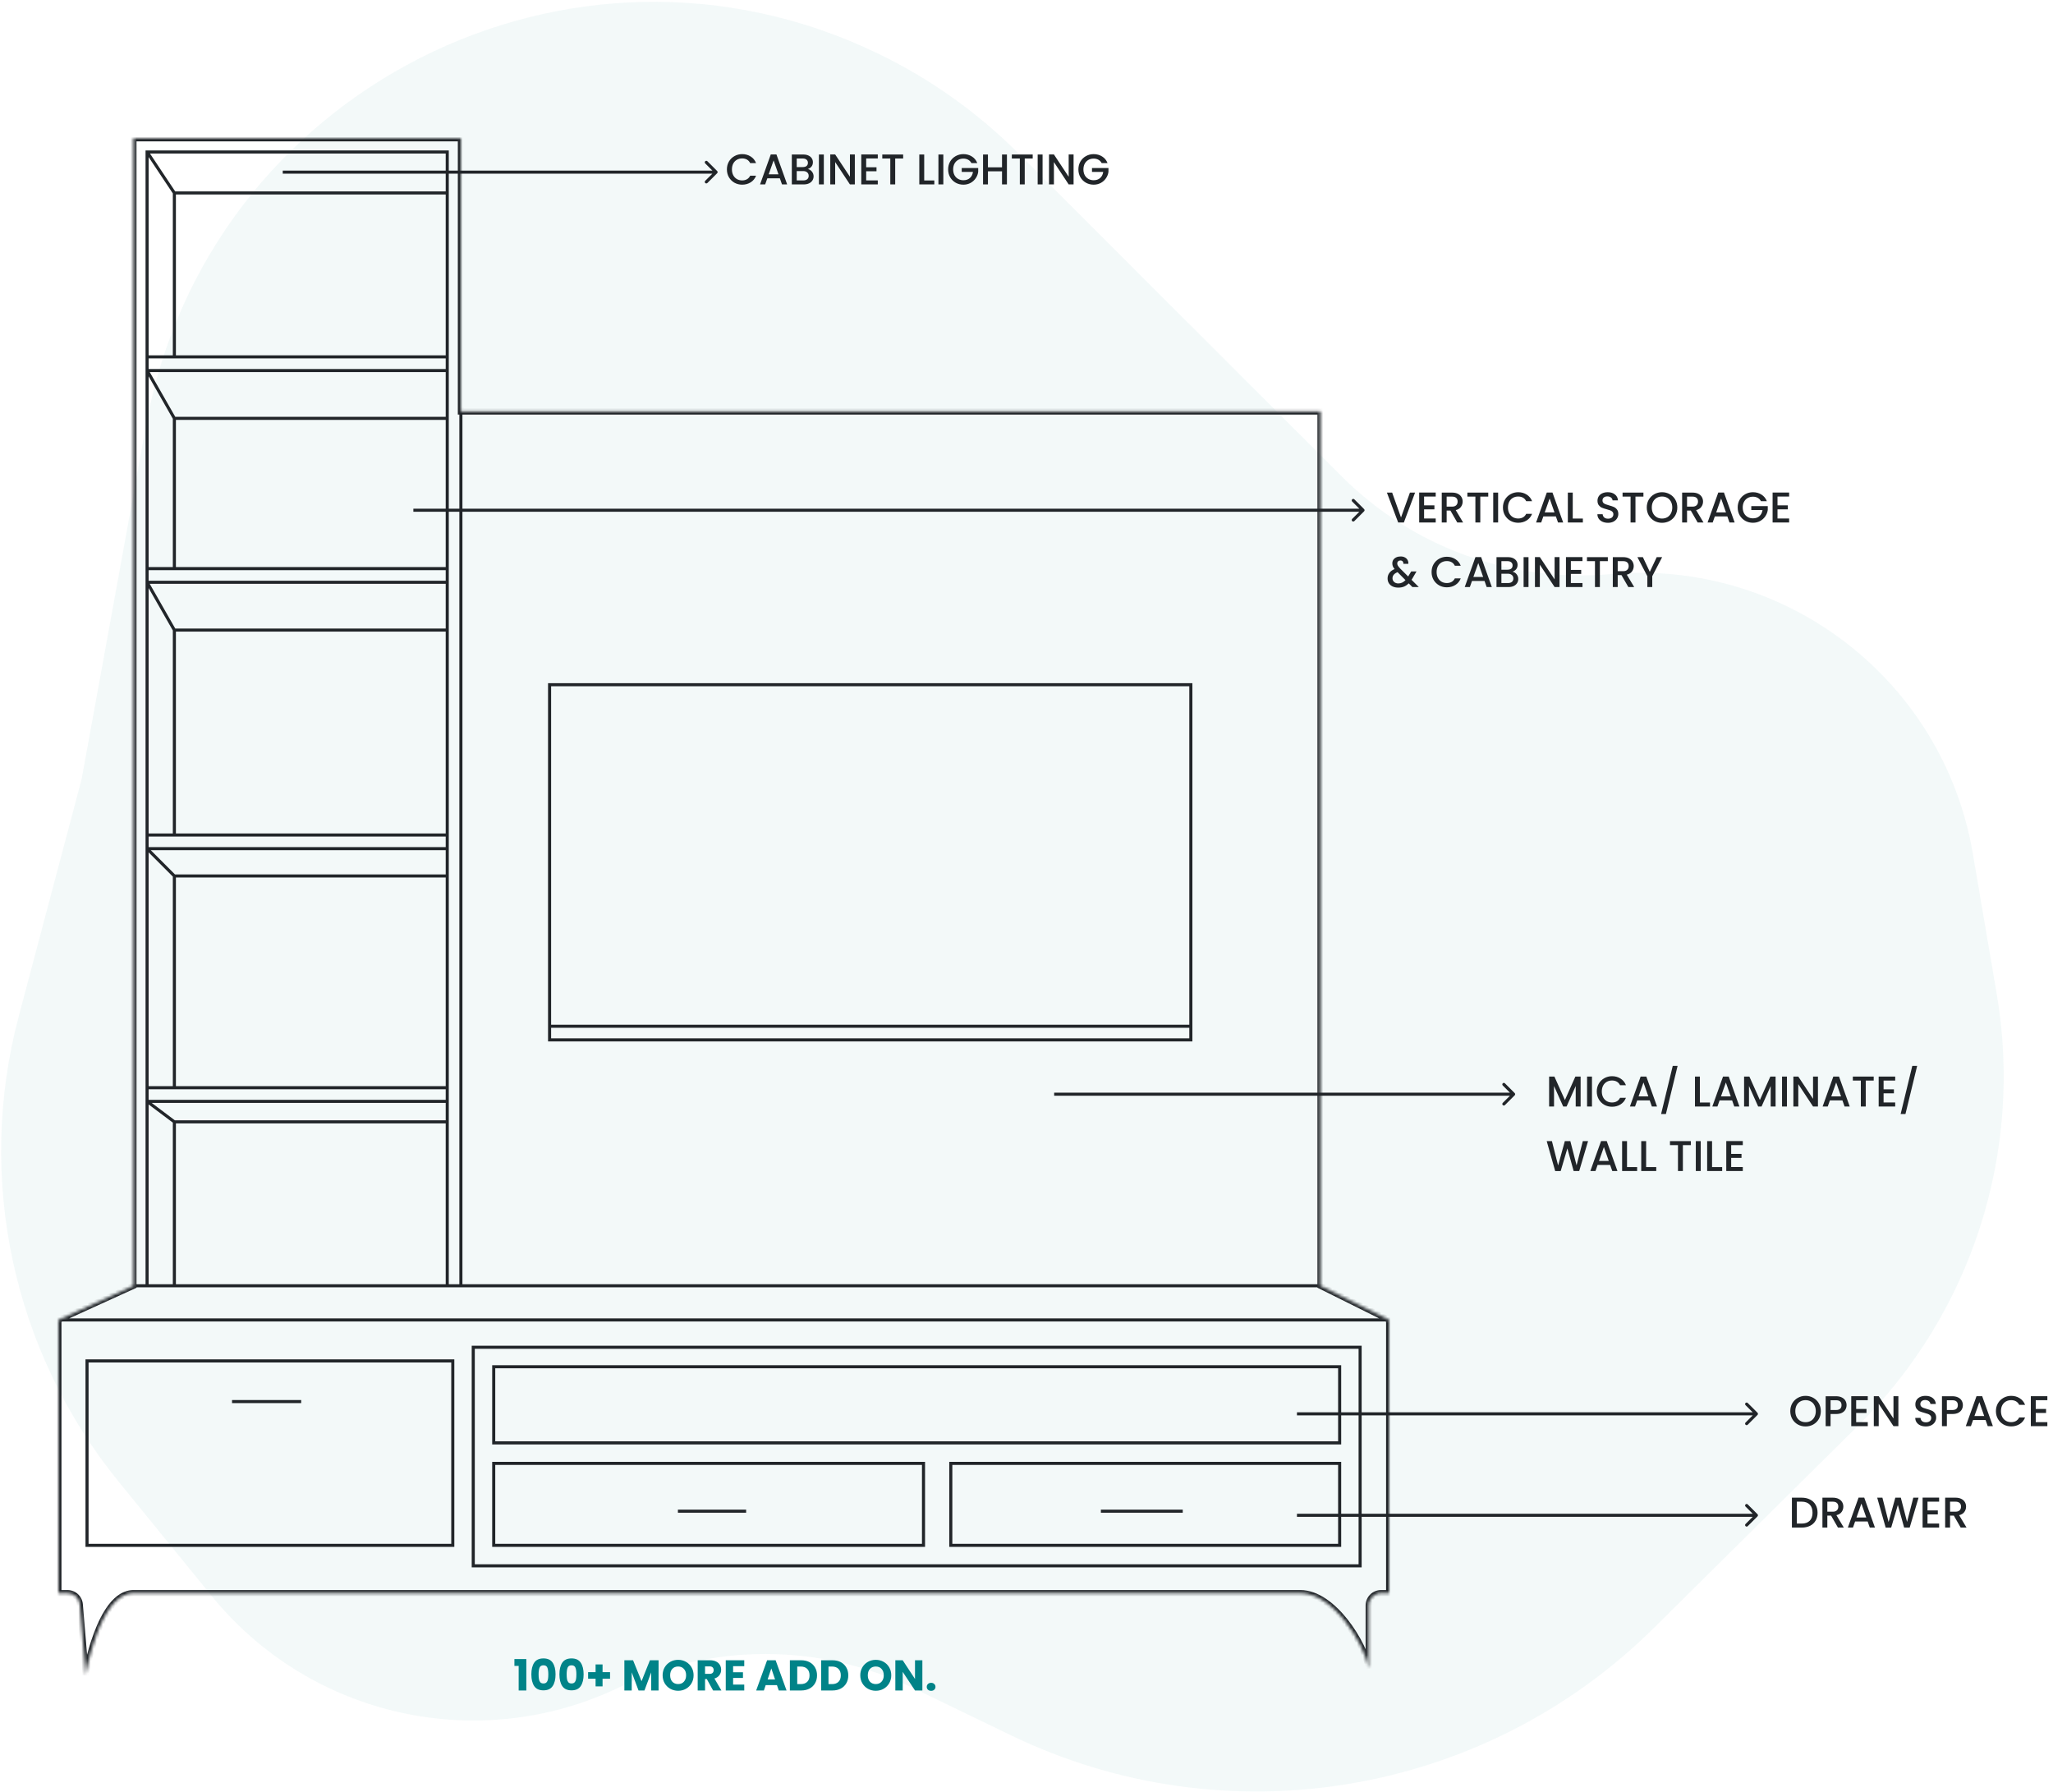 <svg width="668" height="583" viewBox="0 0 668 583" fill="none" xmlns="http://www.w3.org/2000/svg">
<path opacity="0.05" d="M436.678 155.11L331.318 49.83C318.082 36.605 302.728 25.685 285.892 17.523C185.968 -30.921 67.385 29.261 47.494 138.513L26.554 253.528L6.076 330.745C-7.918 383.51 4.193 439.786 38.654 482.124L68.909 519.295C100.95 558.659 155.801 570.922 201.555 548.948C231.674 534.483 266.743 534.525 296.829 549.062L328.905 564.562C398.99 598.428 482.812 584.45 538.115 529.673L604.569 463.852C641.602 427.172 658.438 374.747 649.688 323.363L641.908 277.679C632.302 221.276 580.975 181.716 523.985 186.791C491.628 189.672 459.657 178.071 436.678 155.11Z" fill="#008388"/>
<mask id="path-2-inside-1_7655_9862" fill="white">
<path d="M429.65 133.888H149.964V44.999H43.417V418.332L19 429.444V518.332H21.978C24.059 518.332 25.792 519.927 25.965 522.001L27.879 544.999C27.879 544.999 32.318 518.332 43.417 518.332H423.143C433.798 518.332 443.861 534.629 445.341 542.777V522.332C445.341 520.123 447.132 518.332 449.341 518.332H452V429.444L429.65 418.332V133.888Z"/>
</mask>
<path d="M145.525 49.444V48.944H146.025V49.444H145.525ZM47.856 49.444H47.356V48.944H47.856V49.444ZM442.552 438.332V437.832H443.052V438.332H442.552ZM442.552 509.444H443.052V509.944H442.552V509.444ZM153.987 509.444V509.944H153.487V509.444H153.987ZM153.987 438.332H153.487V437.832H153.987V438.332ZM435.892 469.444H436.392V469.944H435.892V469.444ZM160.646 469.444V469.944H160.146V469.444H160.646ZM435.892 476.11V475.61H436.392V476.11H435.892ZM309.368 476.11H308.868V475.61H309.368V476.11ZM309.368 502.777V503.277H308.868V502.777H309.368ZM435.892 502.777H436.392V503.277H435.892V502.777ZM300.489 476.11V475.61H300.989V476.11H300.489ZM160.646 476.11H160.146V475.61H160.646V476.11ZM160.646 502.777V503.277H160.146V502.777H160.646ZM300.489 502.777H300.989V503.277H300.489V502.777ZM147.327 442.777V442.277H147.827V442.777H147.327ZM28.318 442.777H27.818V442.277H28.318V442.777ZM28.318 502.777V503.277H27.818V502.777H28.318ZM147.327 502.777H147.827V503.277H147.327V502.777ZM387.475 222.777V222.277H387.975V222.777H387.475ZM178.821 222.777H178.321V222.277H178.821V222.777ZM178.821 338.332V338.832H178.321V338.332H178.821ZM387.475 338.332H387.975V338.832H387.475V338.332ZM435.892 444.674V444.174H436.392V444.674H435.892ZM160.646 444.674H160.146V444.174H160.646V444.674ZM149.964 417.832H429.65V418.832H149.964V417.832ZM150.464 133.888V418.332H149.464V133.888H150.464ZM145.525 417.832H149.964V418.832H145.525V417.832ZM145.525 49.944H47.856V48.944H145.525V49.944ZM43.417 417.832H47.856V418.832H43.417V417.832ZM145.025 62.777V49.444H146.025V62.777H145.025ZM145.525 63.277H56.735V62.277H145.525V63.277ZM56.319 63.054L47.44 49.721L48.273 49.166L57.152 62.5L56.319 63.054ZM57.235 62.777V116.11H56.235V62.777H57.235ZM48.356 49.444V116.11H47.356V49.444H48.356ZM56.735 116.61H47.856V115.61H56.735V116.61ZM145.025 116.11V62.777H146.025V116.11H145.025ZM56.735 115.61H145.525V116.61H56.735V115.61ZM145.025 120.555V116.11H146.025V120.555H145.025ZM48.356 116.11V120.555H47.356V116.11H48.356ZM145.525 121.055H47.856V120.055H145.525V121.055ZM145.025 136.11V120.555H146.025V136.11H145.025ZM145.525 136.61H56.735V135.61H145.525V136.61ZM56.301 136.358L47.422 120.802L48.291 120.307L57.17 135.862L56.301 136.358ZM57.235 136.11V184.999H56.235V136.11H57.235ZM145.025 184.999V136.11H146.025V184.999H145.025ZM56.735 184.499H145.525V185.499H56.735V184.499ZM145.025 189.443V184.999H146.025V189.443H145.025ZM145.525 189.943H47.856V188.943H145.525V189.943ZM48.356 120.555V184.999H47.356V120.555H48.356ZM48.356 184.999V189.443H47.356V184.999H48.356ZM47.856 184.499H56.735V185.499H47.856V184.499ZM145.025 204.999V189.443H146.025V204.999H145.025ZM145.525 205.499H56.735V204.499H145.525V205.499ZM56.301 205.247L47.422 189.691L48.291 189.196L57.17 204.751L56.301 205.247ZM57.235 204.999V271.666H56.235V204.999H57.235ZM145.025 271.666V204.999H146.025V271.666H145.025ZM56.735 271.166H145.525V272.166H56.735V271.166ZM145.025 276.11V271.666H146.025V276.11H145.025ZM145.525 276.61H47.856V275.61H145.525V276.61ZM48.356 189.443V271.666H47.356V189.443H48.356ZM48.356 271.666V276.11H47.356V271.666H48.356ZM47.856 271.166H56.735V272.166H47.856V271.166ZM48.356 276.11V353.888H47.356V276.11H48.356ZM48.356 353.888V358.332H47.356V353.888H48.356ZM48.356 358.332V418.332H47.356V358.332H48.356ZM145.025 358.332V353.888H146.025V358.332H145.025ZM47.856 357.832H145.525V358.832H47.856V357.832ZM145.025 353.888V284.999H146.025V353.888H145.025ZM145.025 284.999V276.11H146.025V284.999H145.025ZM145.525 285.499H56.735V284.499H145.525V285.499ZM145.525 354.388H56.735V353.388H145.525V354.388ZM56.735 354.388H47.856V353.388H56.735V354.388ZM57.235 284.999V353.888H56.235V284.999H57.235ZM56.382 285.352L47.503 276.464L48.21 275.757L57.089 284.646L56.382 285.352ZM145.025 418.332V364.999H146.025V418.332H145.025ZM145.025 364.999V358.332H146.025V364.999H145.025ZM145.525 365.499H56.735V364.499H145.525V365.499ZM47.856 417.832H56.735V418.832H47.856V417.832ZM56.735 417.832H145.525V418.832H56.735V417.832ZM57.235 364.999V418.332H56.235V364.999H57.235ZM56.435 365.399L47.556 358.732L48.157 357.933L57.036 364.599L56.435 365.399ZM19 428.944H452V429.944H19V428.944ZM443.052 438.332V509.444H442.052V438.332H443.052ZM442.552 509.944H153.987V508.944H442.552V509.944ZM153.487 509.444V438.332H154.487V509.444H153.487ZM435.892 437.832H442.552V438.832H435.892V437.832ZM435.892 469.944H160.646V468.944H435.892V469.944ZM153.987 437.832H160.646V438.832H153.987V437.832ZM160.646 437.832H435.892V438.832H160.646V437.832ZM435.892 476.61H309.368V475.61H435.892V476.61ZM309.868 476.11V502.777H308.868V476.11H309.868ZM309.368 502.277H435.892V503.277H309.368V502.277ZM435.392 502.777V476.11H436.392V502.777H435.392ZM300.489 476.61H160.646V475.61H300.489V476.61ZM161.146 476.11V502.777H160.146V476.11H161.146ZM160.646 502.277H300.489V503.277H160.646V502.277ZM299.989 502.777V476.11H300.989V502.777H299.989ZM147.327 443.277H28.318V442.277H147.327V443.277ZM28.818 442.777V502.777H27.818V442.777H28.818ZM28.318 502.277H147.327V503.277H28.318V502.277ZM146.827 502.777V442.777H147.827V502.777H146.827ZM387.475 223.277H178.821V222.277H387.475V223.277ZM178.821 337.832H387.475V338.832H178.821V337.832ZM386.975 338.332V333.888H387.975V338.332H386.975ZM386.975 333.888V222.777H387.975V333.888H386.975ZM179.321 222.777V333.888H178.321V222.777H179.321ZM179.321 333.888V338.332H178.321V333.888H179.321ZM387.475 334.388H178.821V333.388H387.475V334.388ZM384.839 492.166H358.202V491.166H384.839V492.166ZM242.776 492.166H220.578V491.166H242.776V492.166ZM75.5 455.499H98V456.499H75.5V455.499ZM436.392 444.674V469.444H435.392V444.674H436.392ZM160.146 469.444V444.674H161.146V469.444H160.146ZM435.892 445.174H160.646V444.174H435.892V445.174ZM429.65 133.888V132.888H430.65V133.888H429.65ZM149.964 133.888V134.888H148.964V133.888H149.964ZM149.964 44.999V43.999H150.964V44.999H149.964ZM43.417 44.999H42.417V43.999H43.417V44.999ZM43.417 418.332H44.417V418.976L43.831 419.243L43.417 418.332ZM429.65 418.332L429.205 419.228L428.65 418.952V418.332H429.65ZM452 429.444L452.445 428.548L453 428.824V429.444H452ZM452 518.332H453V519.332H452V518.332ZM19 518.332V519.332H18V518.332H19ZM19 429.444H18V428.8L18.586 428.533L19 429.444ZM25.965 522.001L24.968 522.084L25.965 522.001ZM27.879 544.999L28.865 545.163L26.882 545.082L27.879 544.999ZM445.341 542.777H446.341L444.357 542.956L445.341 542.777ZM429.65 134.888H149.964V132.888H429.65V134.888ZM148.964 133.888V44.999H150.964V133.888H148.964ZM44.417 44.999V418.332H42.417V44.999H44.417ZM428.65 418.332V133.888H430.65V418.332H428.65ZM149.964 45.999H43.417V43.999H149.964V45.999ZM453 429.444V518.332H451V429.444H453ZM18 518.332V429.444H20V518.332H18ZM21.978 519.332H19V517.332H21.978V519.332ZM26.961 521.918L28.875 544.916L26.882 545.082L24.968 522.084L26.961 521.918ZM27.879 544.999C26.892 544.835 26.892 544.835 26.893 544.834C26.893 544.834 26.893 544.833 26.893 544.833C26.893 544.832 26.893 544.83 26.894 544.828C26.894 544.825 26.895 544.819 26.896 544.812C26.899 544.798 26.902 544.778 26.907 544.752C26.916 544.699 26.929 544.622 26.947 544.522C26.983 544.322 27.038 544.031 27.11 543.661C27.255 542.921 27.475 541.867 27.773 540.603C28.368 538.078 29.281 534.701 30.549 531.315C31.814 527.941 33.452 524.497 35.523 521.879C37.587 519.269 40.203 517.332 43.417 517.332V519.332C41.082 519.332 38.981 520.729 37.091 523.119C35.208 525.501 33.656 528.724 32.422 532.017C31.194 535.297 30.303 538.587 29.719 541.062C29.428 542.298 29.214 543.327 29.073 544.046C29.002 544.405 28.95 544.686 28.916 544.877C28.898 544.972 28.886 545.045 28.877 545.093C28.873 545.117 28.87 545.135 28.868 545.147C28.867 545.153 28.866 545.157 28.866 545.16C28.866 545.161 28.866 545.162 28.865 545.163C28.865 545.163 28.865 545.163 28.865 545.163C28.865 545.163 28.865 545.163 27.879 544.999ZM452 519.332H449.341V517.332H452V519.332ZM446.341 522.332V542.777H444.341V522.332H446.341ZM423.143 519.332H43.417V517.332H423.143V519.332ZM444.357 542.956C443.654 539.085 440.86 533.122 436.899 528.12C432.908 523.08 427.988 519.332 423.143 519.332V517.332C428.954 517.332 434.392 521.733 438.467 526.878C442.571 532.061 445.548 538.321 446.325 542.598L444.357 542.956ZM430.095 417.437L452.445 428.548L451.555 430.339L429.205 419.228L430.095 417.437ZM18.586 428.533L43.003 417.422L43.831 419.243L19.414 430.354L18.586 428.533ZM449.341 519.332C447.684 519.332 446.341 520.676 446.341 522.332H444.341C444.341 519.571 446.579 517.332 449.341 517.332V519.332ZM21.978 517.332C24.579 517.332 26.745 519.326 26.961 521.918L24.968 522.084C24.838 520.529 23.539 519.332 21.978 519.332V517.332Z" fill="#212529" mask="url(#path-2-inside-1_7655_9862)"/>
<path d="M571.854 493.353C572.049 493.157 572.049 492.841 571.854 492.645L568.672 489.463C568.476 489.268 568.16 489.268 567.964 489.463C567.769 489.659 567.769 489.975 567.964 490.171L570.793 492.999L567.964 495.827C567.769 496.023 567.769 496.339 567.964 496.535C568.16 496.73 568.476 496.73 568.672 496.535L571.854 493.353ZM422 493.499H571.5V492.499H422V493.499Z" fill="#212529"/>
<path d="M571.854 460.353C572.049 460.157 572.049 459.841 571.854 459.645L568.672 456.463C568.476 456.268 568.16 456.268 567.964 456.463C567.769 456.659 567.769 456.975 567.964 457.171L570.793 459.999L567.964 462.827C567.769 463.023 567.769 463.339 567.964 463.535C568.16 463.73 568.476 463.73 568.672 463.535L571.854 460.353ZM422 460.499H571.5V459.499H422V460.499Z" fill="#212529"/>
<path d="M492.854 356.353C493.049 356.157 493.049 355.841 492.854 355.645L489.672 352.463C489.476 352.268 489.16 352.268 488.964 352.463C488.769 352.659 488.769 352.975 488.964 353.171L491.793 355.999L488.964 358.827C488.769 359.023 488.769 359.339 488.964 359.535C489.16 359.73 489.476 359.73 489.672 359.535L492.854 356.353ZM343 356.499H492.5V355.499H343V356.499Z" fill="#212529"/>
<path d="M443.854 166.353C444.049 166.157 444.049 165.841 443.854 165.645L440.672 162.463C440.476 162.268 440.16 162.268 439.964 162.463C439.769 162.659 439.769 162.975 439.964 163.171L442.793 165.999L439.964 168.827C439.769 169.023 439.769 169.339 439.964 169.535C440.16 169.73 440.476 169.73 440.672 169.535L443.854 166.353ZM134.5 166.499L443.5 166.499L443.5 165.499L134.5 165.499L134.5 166.499Z" fill="#212529"/>
<path d="M233.354 56.352C233.549 56.157 233.549 55.841 233.354 55.645L230.172 52.464C229.976 52.268 229.66 52.268 229.464 52.464C229.269 52.659 229.269 52.975 229.464 53.171L232.293 55.999L229.464 58.827C229.269 59.023 229.269 59.339 229.464 59.535C229.66 59.73 229.976 59.73 230.172 59.535L233.354 56.352ZM92 56.499L233 56.499L233 55.499L92 55.499L92 56.499Z" fill="#212529"/>
<path d="M586.228 487.269C587.264 487.269 588.169 487.47 588.944 487.871C589.728 488.263 590.33 488.832 590.75 489.579C591.179 490.316 591.394 491.18 591.394 492.169C591.394 493.158 591.179 494.017 590.75 494.745C590.33 495.473 589.728 496.033 588.944 496.425C588.169 496.808 587.264 496.999 586.228 496.999H583.05V487.269H586.228ZM586.228 495.697C587.367 495.697 588.239 495.389 588.846 494.773C589.453 494.157 589.756 493.289 589.756 492.169C589.756 491.04 589.453 490.158 588.846 489.523C588.239 488.888 587.367 488.571 586.228 488.571H584.646V495.697H586.228ZM598.03 496.999L595.79 493.107H594.572V496.999H592.976V487.269H596.336C597.082 487.269 597.712 487.4 598.226 487.661C598.748 487.922 599.136 488.272 599.388 488.711C599.649 489.15 599.78 489.64 599.78 490.181C599.78 490.816 599.593 491.394 599.22 491.917C598.856 492.43 598.291 492.78 597.526 492.967L599.934 496.999H598.03ZM594.572 491.833H596.336C596.933 491.833 597.381 491.684 597.68 491.385C597.988 491.086 598.142 490.685 598.142 490.181C598.142 489.677 597.992 489.285 597.694 489.005C597.395 488.716 596.942 488.571 596.336 488.571H594.572V491.833ZM607.687 495.011H603.613L602.913 496.999H601.247L604.733 487.255H606.581L610.067 496.999H608.387L607.687 495.011ZM607.239 493.709L605.657 489.187L604.061 493.709H607.239ZM624.253 487.269L621.369 496.999H619.563L617.519 489.635L615.349 496.999L613.557 497.013L610.799 487.269H612.493L614.509 495.193L616.693 487.269H618.485L620.515 495.151L622.545 487.269H624.253ZM627.166 488.557V491.413H630.526V492.715H627.166V495.697H630.946V496.999H625.57V487.255H630.946V488.557H627.166ZM637.965 496.999L635.725 493.107H634.507V496.999H632.911V487.269H636.271C637.018 487.269 637.648 487.4 638.161 487.661C638.684 487.922 639.071 488.272 639.323 488.711C639.585 489.15 639.715 489.64 639.715 490.181C639.715 490.816 639.529 491.394 639.155 491.917C638.791 492.43 638.227 492.78 637.461 492.967L639.869 496.999H637.965ZM634.507 491.833H636.271C636.869 491.833 637.317 491.684 637.615 491.385C637.923 491.086 638.077 490.685 638.077 490.181C638.077 489.677 637.928 489.285 637.629 489.005C637.331 488.716 636.878 488.571 636.271 488.571H634.507V491.833Z" fill="#212529"/>
<path d="M587.488 464.097C586.583 464.097 585.747 463.887 584.982 463.467C584.226 463.038 583.624 462.445 583.176 461.689C582.737 460.924 582.518 460.065 582.518 459.113C582.518 458.161 582.737 457.307 583.176 456.551C583.624 455.795 584.226 455.207 584.982 454.787C585.747 454.358 586.583 454.143 587.488 454.143C588.403 454.143 589.238 454.358 589.994 454.787C590.759 455.207 591.361 455.795 591.8 456.551C592.239 457.307 592.458 458.161 592.458 459.113C592.458 460.065 592.239 460.924 591.8 461.689C591.361 462.445 590.759 463.038 589.994 463.467C589.238 463.887 588.403 464.097 587.488 464.097ZM587.488 462.711C588.132 462.711 588.706 462.566 589.21 462.277C589.714 461.978 590.106 461.558 590.386 461.017C590.675 460.466 590.82 459.832 590.82 459.113C590.82 458.394 590.675 457.764 590.386 457.223C590.106 456.682 589.714 456.266 589.21 455.977C588.706 455.688 588.132 455.543 587.488 455.543C586.844 455.543 586.27 455.688 585.766 455.977C585.262 456.266 584.865 456.682 584.576 457.223C584.296 457.764 584.156 458.394 584.156 459.113C584.156 459.832 584.296 460.466 584.576 461.017C584.865 461.558 585.262 461.978 585.766 462.277C586.27 462.566 586.844 462.711 587.488 462.711ZM600.833 457.167C600.833 457.662 600.716 458.128 600.483 458.567C600.249 459.006 599.876 459.365 599.363 459.645C598.849 459.916 598.191 460.051 597.389 460.051H595.625V463.999H594.029V454.269H597.389C598.135 454.269 598.765 454.4 599.279 454.661C599.801 454.913 600.189 455.258 600.441 455.697C600.702 456.136 600.833 456.626 600.833 457.167ZM597.389 458.749C597.995 458.749 598.448 458.614 598.747 458.343C599.045 458.063 599.195 457.671 599.195 457.167C599.195 456.103 598.593 455.571 597.389 455.571H595.625V458.749H597.389ZM603.951 455.557V458.413H607.311V459.715H603.951V462.697H607.731V463.999H602.355V454.255H607.731V455.557H603.951ZM617.69 463.999H616.094L611.292 456.733V463.999H609.696V454.255H611.292L616.094 461.507V454.255H617.69V463.999ZM626.629 464.097C625.976 464.097 625.388 463.985 624.865 463.761C624.342 463.528 623.932 463.201 623.633 462.781C623.334 462.361 623.185 461.871 623.185 461.311H624.893C624.93 461.731 625.094 462.076 625.383 462.347C625.682 462.618 626.097 462.753 626.629 462.753C627.18 462.753 627.609 462.622 627.917 462.361C628.225 462.09 628.379 461.745 628.379 461.325C628.379 460.998 628.281 460.732 628.085 460.527C627.898 460.322 627.66 460.163 627.371 460.051C627.091 459.939 626.699 459.818 626.195 459.687C625.56 459.519 625.042 459.351 624.641 459.183C624.249 459.006 623.913 458.735 623.633 458.371C623.353 458.007 623.213 457.522 623.213 456.915C623.213 456.355 623.353 455.865 623.633 455.445C623.913 455.025 624.305 454.703 624.809 454.479C625.313 454.255 625.896 454.143 626.559 454.143C627.502 454.143 628.272 454.381 628.869 454.857C629.476 455.324 629.812 455.968 629.877 456.789H628.113C628.085 456.434 627.917 456.131 627.609 455.879C627.301 455.627 626.895 455.501 626.391 455.501C625.934 455.501 625.56 455.618 625.271 455.851C624.982 456.084 624.837 456.42 624.837 456.859C624.837 457.158 624.926 457.405 625.103 457.601C625.29 457.788 625.523 457.937 625.803 458.049C626.083 458.161 626.466 458.282 626.951 458.413C627.595 458.59 628.118 458.768 628.519 458.945C628.93 459.122 629.275 459.398 629.555 459.771C629.844 460.135 629.989 460.625 629.989 461.241C629.989 461.736 629.854 462.202 629.583 462.641C629.322 463.08 628.934 463.434 628.421 463.705C627.917 463.966 627.32 464.097 626.629 464.097ZM638.676 457.167C638.676 457.662 638.56 458.128 638.326 458.567C638.093 459.006 637.72 459.365 637.206 459.645C636.693 459.916 636.035 460.051 635.232 460.051H633.468V463.999H631.872V454.269H635.232C635.979 454.269 636.609 454.4 637.122 454.661C637.645 454.913 638.032 455.258 638.284 455.697C638.546 456.136 638.676 456.626 638.676 457.167ZM635.232 458.749C635.839 458.749 636.292 458.614 636.59 458.343C636.889 458.063 637.038 457.671 637.038 457.167C637.038 456.103 636.436 455.571 635.232 455.571H633.468V458.749H635.232ZM646.064 462.011H641.99L641.29 463.999H639.624L643.11 454.255H644.958L648.444 463.999H646.764L646.064 462.011ZM645.616 460.709L644.034 456.187L642.438 460.709H645.616ZM649.428 459.113C649.428 458.161 649.647 457.307 650.086 456.551C650.534 455.795 651.136 455.207 651.892 454.787C652.657 454.358 653.493 454.143 654.398 454.143C655.434 454.143 656.353 454.4 657.156 454.913C657.968 455.417 658.556 456.136 658.92 457.069H657.002C656.75 456.556 656.4 456.173 655.952 455.921C655.504 455.669 654.986 455.543 654.398 455.543C653.754 455.543 653.18 455.688 652.676 455.977C652.172 456.266 651.775 456.682 651.486 457.223C651.206 457.764 651.066 458.394 651.066 459.113C651.066 459.832 651.206 460.462 651.486 461.003C651.775 461.544 652.172 461.964 652.676 462.263C653.18 462.552 653.754 462.697 654.398 462.697C654.986 462.697 655.504 462.571 655.952 462.319C656.4 462.067 656.75 461.684 657.002 461.171H658.92C658.556 462.104 657.968 462.823 657.156 463.327C656.353 463.831 655.434 464.083 654.398 464.083C653.483 464.083 652.648 463.873 651.892 463.453C651.136 463.024 650.534 462.431 650.086 461.675C649.647 460.919 649.428 460.065 649.428 459.113ZM662.384 455.557V458.413H665.744V459.715H662.384V462.697H666.164V463.999H660.788V454.255H666.164V455.557H662.384Z" fill="#212529"/>
<path d="M514.298 350.269V359.999H512.702V353.335L509.734 359.999H508.628L505.646 353.335V359.999H504.05V350.269H505.772L509.188 357.899L512.59 350.269H514.298ZM517.992 350.269V359.999H516.396V350.269H517.992ZM519.555 355.113C519.555 354.161 519.774 353.307 520.213 352.551C520.661 351.795 521.263 351.207 522.019 350.787C522.784 350.358 523.62 350.143 524.525 350.143C525.561 350.143 526.48 350.4 527.283 350.913C528.095 351.417 528.683 352.136 529.047 353.069H527.129C526.877 352.556 526.527 352.173 526.079 351.921C525.631 351.669 525.113 351.543 524.525 351.543C523.881 351.543 523.307 351.688 522.803 351.977C522.299 352.266 521.902 352.682 521.613 353.223C521.333 353.764 521.193 354.394 521.193 355.113C521.193 355.832 521.333 356.462 521.613 357.003C521.902 357.544 522.299 357.964 522.803 358.263C523.307 358.552 523.881 358.697 524.525 358.697C525.113 358.697 525.631 358.571 526.079 358.319C526.527 358.067 526.877 357.684 527.129 357.171H529.047C528.683 358.104 528.095 358.823 527.283 359.327C526.48 359.831 525.561 360.083 524.525 360.083C523.61 360.083 522.775 359.873 522.019 359.453C521.263 359.024 520.661 358.431 520.213 357.675C519.774 356.919 519.555 356.065 519.555 355.113ZM536.781 358.011H532.707L532.007 359.999H530.341L533.827 350.255H535.675L539.161 359.999H537.481L536.781 358.011ZM536.333 356.709L534.751 352.187L533.155 356.709H536.333ZM545.857 346.783L542.049 362.449H540.481L544.275 346.783H545.857ZM553.101 358.711H556.391V359.999H551.505V350.269H553.101V358.711ZM563.592 358.011H559.518L558.818 359.999H557.152L560.638 350.255H562.486L565.972 359.999H564.292L563.592 358.011ZM563.144 356.709L561.562 352.187L559.966 356.709H563.144ZM577.736 350.269V359.999H576.14V353.335L573.172 359.999H572.066L569.084 353.335V359.999H567.488V350.269H569.21L572.626 357.899L576.028 350.269H577.736ZM581.429 350.269V359.999H579.833V350.269H581.429ZM591.519 359.999H589.923L585.121 352.733V359.999H583.525V350.255H585.121L589.923 357.507V350.255H591.519V359.999ZM599.48 358.011H595.406L594.706 359.999H593.04L596.526 350.255H598.374L601.86 359.999H600.18L599.48 358.011ZM599.032 356.709L597.45 352.187L595.854 356.709H599.032ZM609.662 350.269V351.571H607.072V359.999H605.476V351.571H602.872V350.269H609.662ZM612.875 351.557V354.413H616.235V355.715H612.875V358.697H616.655V359.999H611.279V350.255H616.655V351.557H612.875ZM623.8 346.783L619.992 362.449H618.424L622.218 346.783H623.8ZM516.72 371.269L513.836 380.999H512.03L509.986 373.635L507.816 380.999L506.024 381.013L503.266 371.269H504.96L506.976 379.193L509.16 371.269H510.952L512.982 379.151L515.012 371.269H516.72ZM523.902 379.011H519.828L519.128 380.999H517.462L520.948 371.255H522.796L526.282 380.999H524.602L523.902 379.011ZM523.454 377.709L521.872 373.187L520.276 377.709H523.454ZM529.394 379.711H532.684V380.999H527.798V371.269H529.394V379.711ZM535.615 379.711H538.905V380.999H534.019V371.269H535.615V379.711ZM550.162 371.269V372.571H547.572V380.999H545.976V372.571H543.372V371.269H550.162ZM553.375 371.269V380.999H551.779V371.269H553.375ZM557.066 379.711H560.356V380.999H555.47V371.269H557.066V379.711ZM563.287 372.557V375.413H566.647V376.715H563.287V379.697H567.067V380.999H561.691V371.255H567.067V372.557H563.287Z" fill="#212529"/>
<path d="M460.436 160.269L456.782 169.999H454.934L451.266 160.269H452.974L455.858 168.361L458.756 160.269H460.436ZM463.367 161.557V164.413H466.727V165.715H463.367V168.697H467.147V169.999H461.771V160.255H467.147V161.557H463.367ZM474.167 169.999L471.927 166.107H470.709V169.999H469.113V160.269H472.473C473.219 160.269 473.849 160.4 474.363 160.661C474.885 160.922 475.273 161.272 475.525 161.711C475.786 162.15 475.917 162.64 475.917 163.181C475.917 163.816 475.73 164.394 475.357 164.917C474.993 165.43 474.428 165.78 473.663 165.967L476.071 169.999H474.167ZM470.709 164.833H472.473C473.07 164.833 473.518 164.684 473.817 164.385C474.125 164.086 474.279 163.685 474.279 163.181C474.279 162.677 474.129 162.285 473.831 162.005C473.532 161.716 473.079 161.571 472.473 161.571H470.709V164.833ZM484.244 160.269V161.571H481.654V169.999H480.058V161.571H477.454V160.269H484.244ZM487.457 160.269V169.999H485.861V160.269H487.457ZM489.02 165.113C489.02 164.161 489.239 163.307 489.678 162.551C490.126 161.795 490.728 161.207 491.484 160.787C492.249 160.358 493.085 160.143 493.99 160.143C495.026 160.143 495.945 160.4 496.748 160.913C497.56 161.417 498.148 162.136 498.512 163.069H496.594C496.342 162.556 495.992 162.173 495.544 161.921C495.096 161.669 494.578 161.543 493.99 161.543C493.346 161.543 492.772 161.688 492.268 161.977C491.764 162.266 491.367 162.682 491.078 163.223C490.798 163.764 490.658 164.394 490.658 165.113C490.658 165.832 490.798 166.462 491.078 167.003C491.367 167.544 491.764 167.964 492.268 168.263C492.772 168.552 493.346 168.697 493.99 168.697C494.578 168.697 495.096 168.571 495.544 168.319C495.992 168.067 496.342 167.684 496.594 167.171H498.512C498.148 168.104 497.56 168.823 496.748 169.327C495.945 169.831 495.026 170.083 493.99 170.083C493.075 170.083 492.24 169.873 491.484 169.453C490.728 169.024 490.126 168.431 489.678 167.675C489.239 166.919 489.02 166.065 489.02 165.113ZM506.246 168.011H502.172L501.472 169.999H499.806L503.292 160.255H505.14L508.626 169.999H506.946L506.246 168.011ZM505.798 166.709L504.216 162.187L502.62 166.709H505.798ZM511.738 168.711H515.028V169.999H510.142V160.269H511.738V168.711ZM523.205 170.097C522.552 170.097 521.964 169.985 521.441 169.761C520.919 169.528 520.508 169.201 520.209 168.781C519.911 168.361 519.761 167.871 519.761 167.311H521.469C521.507 167.731 521.67 168.076 521.959 168.347C522.258 168.618 522.673 168.753 523.205 168.753C523.756 168.753 524.185 168.622 524.493 168.361C524.801 168.09 524.955 167.745 524.955 167.325C524.955 166.998 524.857 166.732 524.661 166.527C524.475 166.322 524.237 166.163 523.947 166.051C523.667 165.939 523.275 165.818 522.771 165.687C522.137 165.519 521.619 165.351 521.217 165.183C520.825 165.006 520.489 164.735 520.209 164.371C519.929 164.007 519.789 163.522 519.789 162.915C519.789 162.355 519.929 161.865 520.209 161.445C520.489 161.025 520.881 160.703 521.385 160.479C521.889 160.255 522.473 160.143 523.135 160.143C524.078 160.143 524.848 160.381 525.445 160.857C526.052 161.324 526.388 161.968 526.453 162.789H524.689C524.661 162.434 524.493 162.131 524.185 161.879C523.877 161.627 523.471 161.501 522.967 161.501C522.51 161.501 522.137 161.618 521.847 161.851C521.558 162.084 521.413 162.42 521.413 162.859C521.413 163.158 521.502 163.405 521.679 163.601C521.866 163.788 522.099 163.937 522.379 164.049C522.659 164.161 523.042 164.282 523.527 164.413C524.171 164.59 524.694 164.768 525.095 164.945C525.506 165.122 525.851 165.398 526.131 165.771C526.421 166.135 526.565 166.625 526.565 167.241C526.565 167.736 526.43 168.202 526.159 168.641C525.898 169.08 525.511 169.434 524.997 169.705C524.493 169.966 523.896 170.097 523.205 170.097ZM534.734 160.269V161.571H532.144V169.999H530.548V161.571H527.944V160.269H534.734ZM540.789 170.097C539.883 170.097 539.048 169.887 538.283 169.467C537.527 169.038 536.925 168.445 536.477 167.689C536.038 166.924 535.819 166.065 535.819 165.113C535.819 164.161 536.038 163.307 536.477 162.551C536.925 161.795 537.527 161.207 538.283 160.787C539.048 160.358 539.883 160.143 540.789 160.143C541.703 160.143 542.539 160.358 543.295 160.787C544.06 161.207 544.662 161.795 545.101 162.551C545.539 163.307 545.759 164.161 545.759 165.113C545.759 166.065 545.539 166.924 545.101 167.689C544.662 168.445 544.06 169.038 543.295 169.467C542.539 169.887 541.703 170.097 540.789 170.097ZM540.789 168.711C541.433 168.711 542.007 168.566 542.511 168.277C543.015 167.978 543.407 167.558 543.687 167.017C543.976 166.466 544.121 165.832 544.121 165.113C544.121 164.394 543.976 163.764 543.687 163.223C543.407 162.682 543.015 162.266 542.511 161.977C542.007 161.688 541.433 161.543 540.789 161.543C540.145 161.543 539.571 161.688 539.067 161.977C538.563 162.266 538.166 162.682 537.877 163.223C537.597 163.764 537.457 164.394 537.457 165.113C537.457 165.832 537.597 166.466 537.877 167.017C538.166 167.558 538.563 167.978 539.067 168.277C539.571 168.566 540.145 168.711 540.789 168.711ZM552.383 169.999L550.143 166.107H548.925V169.999H547.329V160.269H550.689C551.436 160.269 552.066 160.4 552.579 160.661C553.102 160.922 553.489 161.272 553.741 161.711C554.003 162.15 554.133 162.64 554.133 163.181C554.133 163.816 553.947 164.394 553.573 164.917C553.209 165.43 552.645 165.78 551.879 165.967L554.287 169.999H552.383ZM548.925 164.833H550.689C551.287 164.833 551.735 164.684 552.033 164.385C552.341 164.086 552.495 163.685 552.495 163.181C552.495 162.677 552.346 162.285 552.047 162.005C551.749 161.716 551.296 161.571 550.689 161.571H548.925V164.833ZM562.041 168.011H557.967L557.267 169.999H555.601L559.087 160.255H560.935L564.421 169.999H562.741L562.041 168.011ZM561.593 166.709L560.011 162.187L558.415 166.709H561.593ZM572.979 163.069C572.727 162.584 572.377 162.22 571.929 161.977C571.481 161.725 570.963 161.599 570.375 161.599C569.731 161.599 569.157 161.744 568.653 162.033C568.149 162.322 567.752 162.733 567.463 163.265C567.183 163.797 567.043 164.413 567.043 165.113C567.043 165.813 567.183 166.434 567.463 166.975C567.752 167.507 568.149 167.918 568.653 168.207C569.157 168.496 569.731 168.641 570.375 168.641C571.243 168.641 571.947 168.398 572.489 167.913C573.03 167.428 573.361 166.77 573.483 165.939H569.829V164.665H575.191V165.911C575.088 166.667 574.817 167.362 574.379 167.997C573.949 168.632 573.385 169.14 572.685 169.523C571.994 169.896 571.224 170.083 570.375 170.083C569.46 170.083 568.625 169.873 567.869 169.453C567.113 169.024 566.511 168.431 566.063 167.675C565.624 166.919 565.405 166.065 565.405 165.113C565.405 164.161 565.624 163.307 566.063 162.551C566.511 161.795 567.113 161.207 567.869 160.787C568.634 160.358 569.469 160.143 570.375 160.143C571.411 160.143 572.33 160.4 573.133 160.913C573.945 161.417 574.533 162.136 574.897 163.069H572.979ZM578.361 161.557V164.413H581.721V165.715H578.361V168.697H582.141V169.999H576.765V160.255H582.141V161.557H578.361ZM459.568 190.999L458.364 189.795C457.897 190.262 457.389 190.612 456.838 190.845C456.287 191.069 455.671 191.181 454.99 191.181C454.299 191.181 453.688 191.06 453.156 190.817C452.624 190.574 452.213 190.229 451.924 189.781C451.635 189.324 451.49 188.796 451.49 188.199C451.49 187.527 451.681 186.93 452.064 186.407C452.447 185.875 453.016 185.455 453.772 185.147C453.501 184.82 453.31 184.517 453.198 184.237C453.086 183.948 453.03 183.63 453.03 183.285C453.03 182.856 453.137 182.473 453.352 182.137C453.576 181.801 453.893 181.535 454.304 181.339C454.715 181.143 455.191 181.045 455.732 181.045C456.283 181.045 456.749 181.152 457.132 181.367C457.524 181.572 457.813 181.857 458 182.221C458.196 182.585 458.275 182.991 458.238 183.439H456.642C456.651 183.094 456.567 182.828 456.39 182.641C456.213 182.445 455.97 182.347 455.662 182.347C455.354 182.347 455.102 182.44 454.906 182.627C454.719 182.804 454.626 183.024 454.626 183.285C454.626 183.537 454.696 183.789 454.836 184.041C454.985 184.284 455.242 184.601 455.606 184.993L458.182 187.555L459.176 185.917H460.898L459.638 188.073L459.288 188.647L461.654 190.999H459.568ZM454.99 189.823C455.867 189.823 456.642 189.464 457.314 188.745L454.738 186.155C453.637 186.594 453.086 187.256 453.086 188.143C453.086 188.619 453.263 189.02 453.618 189.347C453.973 189.664 454.43 189.823 454.99 189.823ZM465.805 186.113C465.805 185.161 466.024 184.307 466.463 183.551C466.911 182.795 467.513 182.207 468.269 181.787C469.034 181.358 469.87 181.143 470.775 181.143C471.811 181.143 472.73 181.4 473.533 181.913C474.345 182.417 474.933 183.136 475.297 184.069H473.379C473.127 183.556 472.777 183.173 472.329 182.921C471.881 182.669 471.363 182.543 470.775 182.543C470.131 182.543 469.557 182.688 469.053 182.977C468.549 183.266 468.152 183.682 467.863 184.223C467.583 184.764 467.443 185.394 467.443 186.113C467.443 186.832 467.583 187.462 467.863 188.003C468.152 188.544 468.549 188.964 469.053 189.263C469.557 189.552 470.131 189.697 470.775 189.697C471.363 189.697 471.881 189.571 472.329 189.319C472.777 189.067 473.127 188.684 473.379 188.171H475.297C474.933 189.104 474.345 189.823 473.533 190.327C472.73 190.831 471.811 191.083 470.775 191.083C469.86 191.083 469.025 190.873 468.269 190.453C467.513 190.024 466.911 189.431 466.463 188.675C466.024 187.919 465.805 187.065 465.805 186.113ZM483.031 189.011H478.957L478.257 190.999H476.591L480.077 181.255H481.925L485.411 190.999H483.731L483.031 189.011ZM482.583 187.709L481.001 183.187L479.405 187.709H482.583ZM492.135 186.001C492.658 186.094 493.101 186.37 493.465 186.827C493.829 187.284 494.011 187.802 494.011 188.381C494.011 188.876 493.88 189.324 493.619 189.725C493.367 190.117 492.998 190.43 492.513 190.663C492.028 190.887 491.463 190.999 490.819 190.999H486.927V181.269H490.637C491.3 181.269 491.869 181.381 492.345 181.605C492.821 181.829 493.18 182.132 493.423 182.515C493.666 182.888 493.787 183.308 493.787 183.775C493.787 184.335 493.638 184.802 493.339 185.175C493.04 185.548 492.639 185.824 492.135 186.001ZM488.523 185.357H490.497C491.02 185.357 491.426 185.24 491.715 185.007C492.014 184.764 492.163 184.419 492.163 183.971C492.163 183.532 492.014 183.192 491.715 182.949C491.426 182.697 491.02 182.571 490.497 182.571H488.523V185.357ZM490.679 189.697C491.22 189.697 491.645 189.566 491.953 189.305C492.261 189.044 492.415 188.68 492.415 188.213C492.415 187.737 492.252 187.359 491.925 187.079C491.598 186.799 491.164 186.659 490.623 186.659H488.523V189.697H490.679ZM497.341 181.269V190.999H495.745V181.269H497.341ZM507.431 190.999H505.835L501.033 183.733V190.999H499.437V181.255H501.033L505.835 188.507V181.255H507.431V190.999ZM511.123 182.557V185.413H514.483V186.715H511.123V189.697H514.903V190.999H509.527V181.255H514.903V182.557H511.123ZM523.154 181.269V182.571H520.564V190.999H518.968V182.571H516.364V181.269H523.154ZM529.825 190.999L527.585 187.107H526.367V190.999H524.771V181.269H528.131C528.877 181.269 529.507 181.4 530.021 181.661C530.543 181.922 530.931 182.272 531.183 182.711C531.444 183.15 531.575 183.64 531.575 184.181C531.575 184.816 531.388 185.394 531.015 185.917C530.651 186.43 530.086 186.78 529.321 186.967L531.729 190.999H529.825ZM526.367 185.833H528.131C528.728 185.833 529.176 185.684 529.475 185.385C529.783 185.086 529.937 184.685 529.937 184.181C529.937 183.677 529.787 183.285 529.489 183.005C529.19 182.716 528.737 182.571 528.131 182.571H526.367V185.833ZM540.826 181.269L537.606 187.471V190.999H536.01V187.471L532.776 181.269H534.554L536.808 186.043L539.062 181.269H540.826Z" fill="#212529"/>
<path d="M236.518 55.113C236.518 54.161 236.737 53.307 237.176 52.551C237.624 51.795 238.226 51.207 238.982 50.787C239.747 50.358 240.583 50.143 241.488 50.143C242.524 50.143 243.443 50.4 244.246 50.913C245.058 51.417 245.646 52.136 246.01 53.069H244.092C243.84 52.556 243.49 52.173 243.042 51.921C242.594 51.669 242.076 51.543 241.488 51.543C240.844 51.543 240.27 51.688 239.766 51.977C239.262 52.266 238.865 52.682 238.576 53.223C238.296 53.764 238.156 54.394 238.156 55.113C238.156 55.832 238.296 56.462 238.576 57.003C238.865 57.544 239.262 57.964 239.766 58.263C240.27 58.552 240.844 58.697 241.488 58.697C242.076 58.697 242.594 58.571 243.042 58.319C243.49 58.067 243.84 57.684 244.092 57.171H246.01C245.646 58.104 245.058 58.823 244.246 59.327C243.443 59.831 242.524 60.083 241.488 60.083C240.573 60.083 239.738 59.873 238.982 59.453C238.226 59.024 237.624 58.431 237.176 57.675C236.737 56.919 236.518 56.065 236.518 55.113ZM253.744 58.011H249.67L248.97 59.999H247.304L250.79 50.255H252.638L256.124 59.999H254.444L253.744 58.011ZM253.296 56.709L251.714 52.187L250.118 56.709H253.296ZM262.848 55.001C263.371 55.094 263.814 55.37 264.178 55.827C264.542 56.284 264.724 56.802 264.724 57.381C264.724 57.876 264.593 58.324 264.332 58.725C264.08 59.117 263.711 59.43 263.226 59.663C262.741 59.887 262.176 59.999 261.532 59.999H257.64V50.269H261.35C262.013 50.269 262.582 50.381 263.058 50.605C263.534 50.829 263.893 51.132 264.136 51.515C264.379 51.888 264.5 52.308 264.5 52.775C264.5 53.335 264.351 53.802 264.052 54.175C263.753 54.548 263.352 54.824 262.848 55.001ZM259.236 54.357H261.21C261.733 54.357 262.139 54.24 262.428 54.007C262.727 53.764 262.876 53.419 262.876 52.971C262.876 52.532 262.727 52.192 262.428 51.949C262.139 51.697 261.733 51.571 261.21 51.571H259.236V54.357ZM261.392 58.697C261.933 58.697 262.358 58.566 262.666 58.305C262.974 58.044 263.128 57.68 263.128 57.213C263.128 56.737 262.965 56.359 262.638 56.079C262.311 55.799 261.877 55.659 261.336 55.659H259.236V58.697H261.392ZM268.054 50.269V59.999H266.458V50.269H268.054ZM278.144 59.999H276.548L271.746 52.733V59.999H270.15V50.255H271.746L276.548 57.507V50.255H278.144V59.999ZM281.835 51.557V54.413H285.195V55.715H281.835V58.697H285.615V59.999H280.239V50.255H285.615V51.557H281.835ZM293.867 50.269V51.571H291.277V59.999H289.681V51.571H287.077V50.269H293.867ZM300.716 58.711H304.006V59.999H299.12V50.269H300.716V58.711ZM306.937 50.269V59.999H305.341V50.269H306.937ZM316.074 53.069C315.822 52.584 315.472 52.22 315.024 51.977C314.576 51.725 314.058 51.599 313.47 51.599C312.826 51.599 312.252 51.744 311.748 52.033C311.244 52.322 310.848 52.733 310.558 53.265C310.278 53.797 310.138 54.413 310.138 55.113C310.138 55.813 310.278 56.434 310.558 56.975C310.848 57.507 311.244 57.918 311.748 58.207C312.252 58.496 312.826 58.641 313.47 58.641C314.338 58.641 315.043 58.398 315.584 57.913C316.126 57.428 316.457 56.77 316.578 55.939H312.924V54.665H318.286V55.911C318.184 56.667 317.913 57.362 317.474 57.997C317.045 58.632 316.48 59.14 315.78 59.523C315.09 59.896 314.32 60.083 313.47 60.083C312.556 60.083 311.72 59.873 310.964 59.453C310.208 59.024 309.606 58.431 309.158 57.675C308.72 56.919 308.5 56.065 308.5 55.113C308.5 54.161 308.72 53.307 309.158 52.551C309.606 51.795 310.208 51.207 310.964 50.787C311.73 50.358 312.565 50.143 313.47 50.143C314.506 50.143 315.426 50.4 316.228 50.913C317.04 51.417 317.628 52.136 317.992 53.069H316.074ZM327.631 50.269V59.999H326.035V55.743H321.457V59.999H319.861V50.269H321.457V54.441H326.035V50.269H327.631ZM336.018 50.269V51.571H333.428V59.999H331.832V51.571H329.228V50.269H336.018ZM339.23 50.269V59.999H337.634V50.269H339.23ZM349.319 59.999H347.723L342.921 52.733V59.999H341.325V50.255H342.921L347.723 57.507V50.255H349.319V59.999ZM358.457 53.069C358.205 52.584 357.855 52.22 357.407 51.977C356.959 51.725 356.441 51.599 355.853 51.599C355.209 51.599 354.635 51.744 354.131 52.033C353.627 52.322 353.231 52.733 352.941 53.265C352.661 53.797 352.521 54.413 352.521 55.113C352.521 55.813 352.661 56.434 352.941 56.975C353.231 57.507 353.627 57.918 354.131 58.207C354.635 58.496 355.209 58.641 355.853 58.641C356.721 58.641 357.426 58.398 357.967 57.913C358.509 57.428 358.84 56.77 358.961 55.939H355.307V54.665H360.669V55.911C360.567 56.667 360.296 57.362 359.857 57.997C359.428 58.632 358.863 59.14 358.163 59.523C357.473 59.896 356.703 60.083 355.853 60.083C354.939 60.083 354.103 59.873 353.347 59.453C352.591 59.024 351.989 58.431 351.541 57.675C351.103 56.919 350.883 56.065 350.883 55.113C350.883 54.161 351.103 53.307 351.541 52.551C351.989 51.795 352.591 51.207 353.347 50.787C354.113 50.358 354.948 50.143 355.853 50.143C356.889 50.143 357.809 50.4 358.611 50.913C359.423 51.417 360.011 52.136 360.375 53.069H358.457Z" fill="#212529"/>
<path d="M167.378 542.005V539.779H171.256V549.999H168.764V542.005H167.378ZM172.894 544.749C172.894 543.144 173.202 541.879 173.818 540.955C174.443 540.031 175.446 539.569 176.828 539.569C178.209 539.569 179.208 540.031 179.824 540.955C180.449 541.879 180.762 543.144 180.762 544.749C180.762 546.373 180.449 547.647 179.824 548.571C179.208 549.495 178.209 549.957 176.828 549.957C175.446 549.957 174.443 549.495 173.818 548.571C173.202 547.647 172.894 546.373 172.894 544.749ZM178.41 544.749C178.41 543.806 178.307 543.083 178.102 542.579C177.896 542.066 177.472 541.809 176.828 541.809C176.184 541.809 175.759 542.066 175.554 542.579C175.348 543.083 175.246 543.806 175.246 544.749C175.246 545.384 175.283 545.911 175.358 546.331C175.432 546.742 175.582 547.078 175.806 547.339C176.039 547.591 176.38 547.717 176.828 547.717C177.276 547.717 177.612 547.591 177.836 547.339C178.069 547.078 178.223 546.742 178.298 546.331C178.372 545.911 178.41 545.384 178.41 544.749ZM182.026 544.749C182.026 543.144 182.334 541.879 182.95 540.955C183.576 540.031 184.579 539.569 185.96 539.569C187.342 539.569 188.34 540.031 188.956 540.955C189.582 541.879 189.894 543.144 189.894 544.749C189.894 546.373 189.582 547.647 188.956 548.571C188.34 549.495 187.342 549.957 185.96 549.957C184.579 549.957 183.576 549.495 182.95 548.571C182.334 547.647 182.026 546.373 182.026 544.749ZM187.542 544.749C187.542 543.806 187.44 543.083 187.234 542.579C187.029 542.066 186.604 541.809 185.96 541.809C185.316 541.809 184.892 542.066 184.686 542.579C184.481 543.083 184.378 543.806 184.378 544.749C184.378 545.384 184.416 545.911 184.49 546.331C184.565 546.742 184.714 547.078 184.938 547.339C185.172 547.591 185.512 547.717 185.96 547.717C186.408 547.717 186.744 547.591 186.968 547.339C187.202 547.078 187.356 546.742 187.43 546.331C187.505 545.911 187.542 545.384 187.542 544.749ZM198.495 546.177H196.059V548.669H193.791V546.177H191.355V544.035H193.791V541.529H196.059V544.035H198.495V546.177ZM214.285 540.171V549.999H211.891V544.105L209.693 549.999H207.761L205.549 544.091V549.999H203.155V540.171H205.983L208.741 546.975L211.471 540.171H214.285ZM220.655 550.097C219.731 550.097 218.881 549.882 218.107 549.453C217.341 549.024 216.73 548.426 216.273 547.661C215.825 546.886 215.601 546.018 215.601 545.057C215.601 544.096 215.825 543.232 216.273 542.467C216.73 541.702 217.341 541.104 218.107 540.675C218.881 540.246 219.731 540.031 220.655 540.031C221.579 540.031 222.423 540.246 223.189 540.675C223.963 541.104 224.57 541.702 225.009 542.467C225.457 543.232 225.681 544.096 225.681 545.057C225.681 546.018 225.457 546.886 225.009 547.661C224.561 548.426 223.954 549.024 223.189 549.453C222.423 549.882 221.579 550.097 220.655 550.097ZM220.655 547.913C221.439 547.913 222.064 547.652 222.531 547.129C223.007 546.606 223.245 545.916 223.245 545.057C223.245 544.189 223.007 543.498 222.531 542.985C222.064 542.462 221.439 542.201 220.655 542.201C219.861 542.201 219.227 542.458 218.751 542.971C218.284 543.484 218.051 544.18 218.051 545.057C218.051 545.925 218.284 546.62 218.751 547.143C219.227 547.656 219.861 547.913 220.655 547.913ZM232.025 549.999L229.981 546.289H229.407V549.999H227.013V540.171H231.031C231.805 540.171 232.463 540.306 233.005 540.577C233.555 540.848 233.966 541.221 234.237 541.697C234.507 542.164 234.643 542.686 234.643 543.265C234.643 543.918 234.456 544.502 234.083 545.015C233.719 545.528 233.177 545.892 232.459 546.107L234.727 549.999H232.025ZM229.407 544.595H230.891C231.329 544.595 231.656 544.488 231.871 544.273C232.095 544.058 232.207 543.755 232.207 543.363C232.207 542.99 232.095 542.696 231.871 542.481C231.656 542.266 231.329 542.159 230.891 542.159H229.407V544.595ZM238.539 542.089V544.077H241.745V545.925H238.539V548.081H242.165V549.999H236.145V540.171H242.165V542.089H238.539ZM252.804 548.263H249.136L248.548 549.999H246.042L249.598 540.171H252.37L255.926 549.999H253.392L252.804 548.263ZM252.188 546.415L250.97 542.817L249.766 546.415H252.188ZM260.691 540.171C261.727 540.171 262.632 540.376 263.407 540.787C264.181 541.198 264.779 541.776 265.199 542.523C265.628 543.26 265.843 544.114 265.843 545.085C265.843 546.046 265.628 546.9 265.199 547.647C264.779 548.394 264.177 548.972 263.393 549.383C262.618 549.794 261.717 549.999 260.691 549.999H257.009V540.171H260.691ZM260.537 547.927C261.442 547.927 262.147 547.68 262.651 547.185C263.155 546.69 263.407 545.99 263.407 545.085C263.407 544.18 263.155 543.475 262.651 542.971C262.147 542.467 261.442 542.215 260.537 542.215H259.403V547.927H260.537ZM270.863 540.171C271.899 540.171 272.804 540.376 273.579 540.787C274.353 541.198 274.951 541.776 275.371 542.523C275.8 543.26 276.015 544.114 276.015 545.085C276.015 546.046 275.8 546.9 275.371 547.647C274.951 548.394 274.349 548.972 273.565 549.383C272.79 549.794 271.889 549.999 270.863 549.999H267.181V540.171H270.863ZM270.709 547.927C271.614 547.927 272.319 547.68 272.823 547.185C273.327 546.69 273.579 545.99 273.579 545.085C273.579 544.18 273.327 543.475 272.823 542.971C272.319 542.467 271.614 542.215 270.709 542.215H269.575V547.927H270.709ZM284.967 550.097C284.043 550.097 283.194 549.882 282.419 549.453C281.654 549.024 281.043 548.426 280.585 547.661C280.137 546.886 279.913 546.018 279.913 545.057C279.913 544.096 280.137 543.232 280.585 542.467C281.043 541.702 281.654 541.104 282.419 540.675C283.194 540.246 284.043 540.031 284.967 540.031C285.891 540.031 286.736 540.246 287.501 540.675C288.276 541.104 288.883 541.702 289.321 542.467C289.769 543.232 289.993 544.096 289.993 545.057C289.993 546.018 289.769 546.886 289.321 547.661C288.873 548.426 288.267 549.024 287.501 549.453C286.736 549.882 285.891 550.097 284.967 550.097ZM284.967 547.913C285.751 547.913 286.377 547.652 286.843 547.129C287.319 546.606 287.557 545.916 287.557 545.057C287.557 544.189 287.319 543.498 286.843 542.985C286.377 542.462 285.751 542.201 284.967 542.201C284.174 542.201 283.539 542.458 283.063 542.971C282.597 543.484 282.363 544.18 282.363 545.057C282.363 545.925 282.597 546.62 283.063 547.143C283.539 547.656 284.174 547.913 284.967 547.913ZM300.117 549.999H297.723L293.719 543.937V549.999H291.325V540.171H293.719L297.723 546.261V540.171H300.117V549.999ZM302.972 550.111C302.552 550.111 302.207 549.99 301.936 549.747C301.675 549.495 301.544 549.187 301.544 548.823C301.544 548.45 301.675 548.137 301.936 547.885C302.207 547.633 302.552 547.507 302.972 547.507C303.383 547.507 303.719 547.633 303.98 547.885C304.251 548.137 304.386 548.45 304.386 548.823C304.386 549.187 304.251 549.495 303.98 549.747C303.719 549.99 303.383 550.111 302.972 550.111Z" fill="#008388"/>
</svg>
